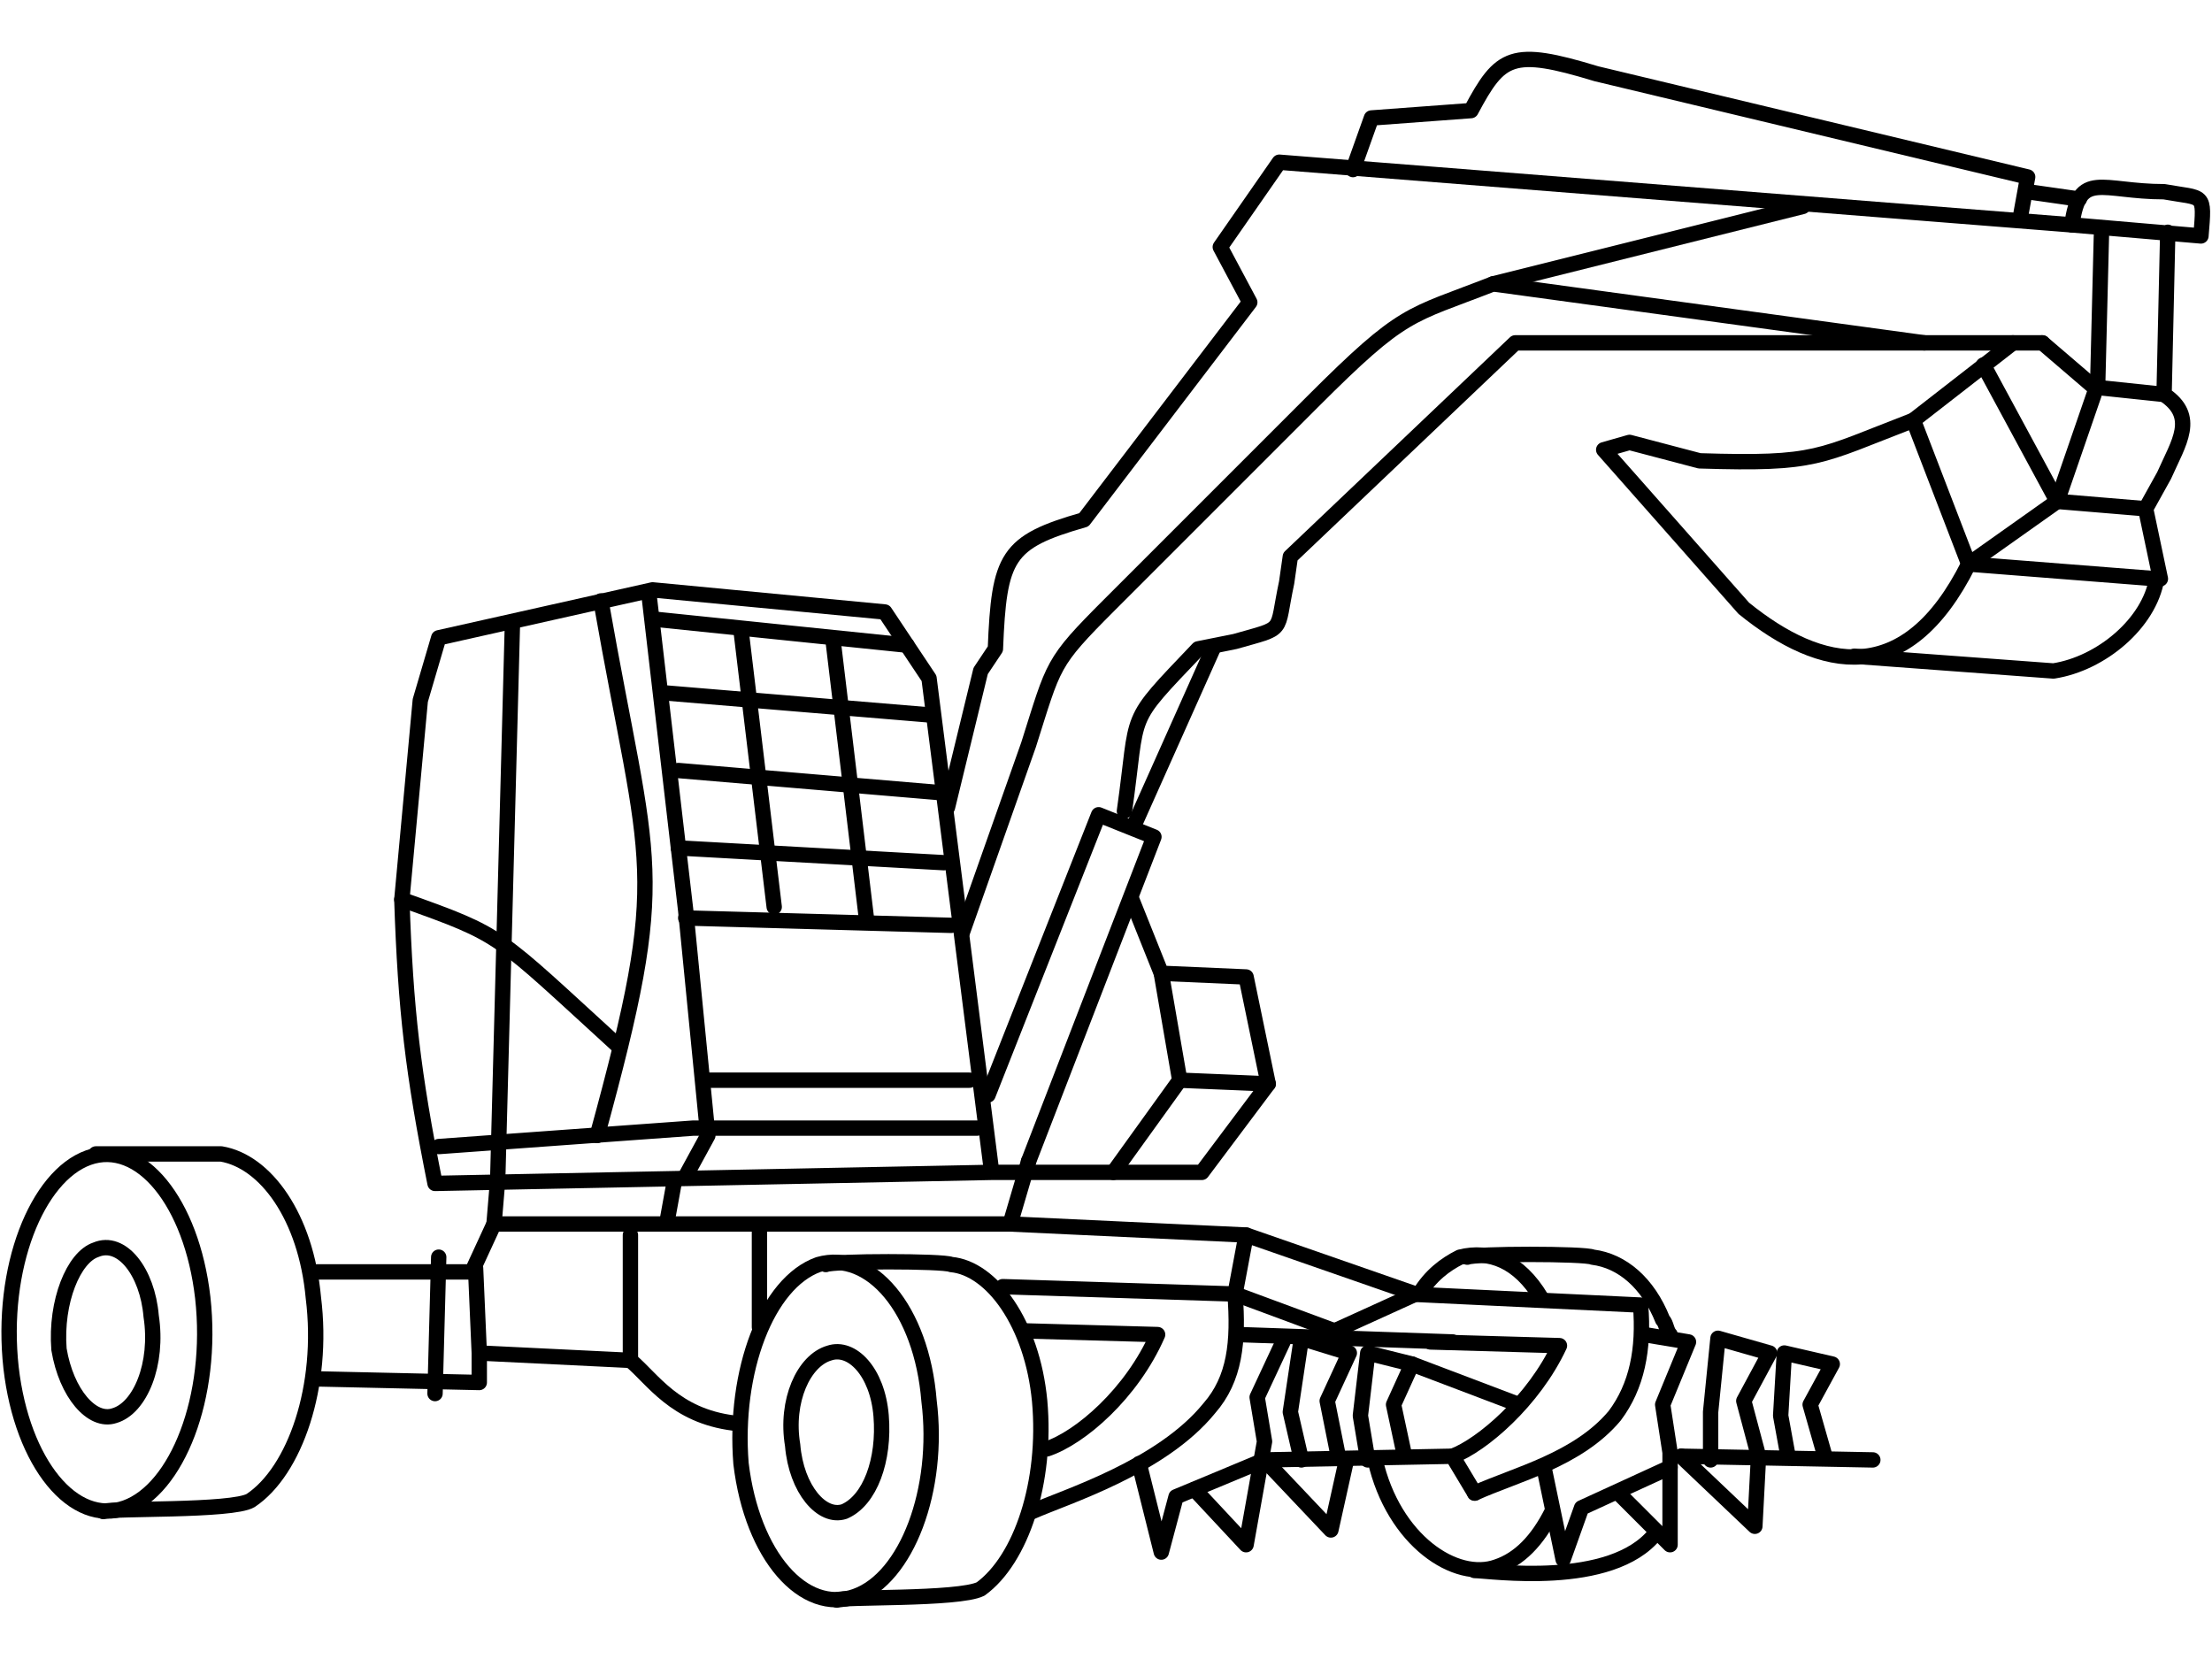 <?xml version="1.0" encoding="UTF-8"?>
<!DOCTYPE svg PUBLIC "-//W3C//DTD SVG 1.1//EN" "http://www.w3.org/Graphics/SVG/1.1/DTD/svg11.dtd">
<!-- Creator: CorelDRAW X7 -->
<svg xmlns="http://www.w3.org/2000/svg" xml:space="preserve" width="600px" height="450px" version="1.1" style="shape-rendering:geometricPrecision; text-rendering:geometricPrecision; image-rendering:optimizeQuality; fill-rule:evenodd; clip-rule:evenodd"
viewBox="0 0 600 450"
 xmlns:xlink="http://www.w3.org/1999/xlink">
 <defs>
  <style type="text/css">
   <![CDATA[
    .str0 {stroke:black;stroke-width:4.166;stroke-linecap:round;stroke-linejoin:round}
    .str1 {stroke:black;stroke-width:4.166;stroke-linecap:round;stroke-linejoin:round}
    .fil0 {fill:none}
   ]]>
  </style>
 </defs>
 <g id="Layer_x0020_1">
  <g id="_665821712">
   <path class="fil0 str0" d="M554 93l-143 0 -61 58 -1 7c-3,14 0,12 -14,16l-10 2c-20,21 -16,16 -20,44"/>
   <path class="fil0 str0" d="M562 61l-215 -17 -16 23 8 15 -45 59c-21,6 -23,10 -24,35l-4 6 -9 37"/>
   <path class="fil0 str0" d="M548 59l2 -11 -117 -28c-23,-7 -26,-5 -34,10l-27 2 -5 14"/>
   <path class="fil0 str0" d="M522 93l-117 -16c-23,9 -24,7 -49,32l-55 55c-16,16 -15,16 -22,38l-18 51"/>
   <polyline class="fil0 str0" points="268,297 298,221 313,227 279,315 "/>
   <path class="fil0 str0" d="M307 244l8 20 23 1 6 29 -18 24 -57 0 -17 -134 -12 -18 -63 -6 -58 13 -5 17 -5 54c1,30 3,47 9,77l151 -3"/>
   <line class="fil0 str0" x1="308" y1="223" x2="329" y2= "176" />
   <polyline class="fil0 str0" points="302,318 320,293 315,264 "/>
   <line class="fil0 str0" x1="320" y1="293" x2="344" y2= "294" />
   <polyline class="fil0 str0" points="186,319 192,308 186,247 176,161 "/>
   <polyline class="fil0 str0" points="119,311 188,306 265,306 "/>
   <line class="fil0 str0" x1="263" y1="293" x2="191" y2= "293" />
   <line class="fil0 str0" x1="258" y1="251" x2="186" y2= "249" />
   <line class="fil0 str0" x1="139" y1="169" x2="135" y2= "320" />
   <path class="fil0 str0" d="M109 244c28,10 25,9 59,40"/>
   <path class="fil0 str0" d="M162 308c20,-73 14,-71 1,-145"/>
   <line class="fil0 str0" x1="210" y1="246" x2="201" y2= "171" />
   <line class="fil0 str0" x1="235" y1="249" x2="226" y2= "174" />
   <line class="fil0 str0" x1="178" y1="168" x2="246" y2= "175" />
   <line class="fil0 str0" x1="181" y1="188" x2="253" y2= "194" />
   <line class="fil0 str0" x1="184" y1="209" x2="255" y2= "215" />
   <line class="fil0 str0" x1="184" y1="230" x2="256" y2= "234" />
   <path class="fil0 str0" d="M585 157l-51 -4c-17,34 -40,29 -61,12l-38 -43 7 -2 19 5c32,1 32,-1 58,-11l27 -21"/>
   <path class="fil0 str0" d="M503 178l54 4c13,-2 26,-13 28,-25"/>
   <line class="fil0 str0" x1="534" y1="153" x2="519" y2= "114" />
   <path class="fil0 str0" d="M586 157l-4 -19 5 -9c4,-9 9,-16 0,-22l1 -44m9 1c1,-12 1,-10 -10,-12 -17,0 -23,-6 -25,9l35 3z"/>
   <line class="fil0 str0" x1="569" y1="104" x2="570" y2= "64" />
   <polyline class="fil0 str0" points="554,93 568,105 587,107 "/>
   <polyline class="fil0 str0" points="538,99 558,136 582,138 "/>
   <polyline class="fil0 str0" points="568,107 558,136 534,153 "/>
   <polyline class="fil0 str0" points="384,351 338,335 274,332 279,315 "/>
   <line class="fil0 str0" x1="181" y1="331" x2="183" y2= "320" />
   <polyline class="fil0 str0" points="274,332 134,332 128,345 86,345 "/>
   <path class="fil0 str0" d="M199 386c-16,-2 -22,-12 -28,-17l-41 -2 0 8 -45 -1"/>
   <line class="fil0 str0" x1="119" y1="341" x2="118" y2= "378" />
   <line class="fil0 str0" x1="206" y1="333" x2="206" y2= "360" />
   <line class="fil0 str0" x1="336" y1="362" x2="394" y2= "364" />
   <path class="fil0 str1" d="M252 380c3,24 -6,48 -20,53 -14,5 -28,-11 -31,-36 -2,-25 7,-49 21,-54 14,-4 28,12 30,37z"/>
   <path class="fil0 str1" d="M224 343c2,-1 32,-1 34,0 11,1 22,16 24,37 2,22 -5,43 -16,51 -6,3 -38,2 -39,3"/>
   <path class="fil0 str1" d="M239 384c1,12 -3,23 -10,26 -6,2 -13,-6 -14,-18 -2,-12 3,-23 10,-25 6,-2 13,5 14,17z"/>
   <path class="fil0 str1" d="M55 352c3,27 -7,52 -21,57 -14,5 -28,-12 -31,-38 -3,-27 7,-52 21,-57 14,-5 28,12 31,38z"/>
   <path class="fil0 str1" d="M26 313c2,0 32,0 34,0 12,2 23,17 25,39 3,24 -5,47 -17,55 -5,3 -38,2 -40,3"/>
   <path class="fil0 str1" d="M41 357c2,13 -3,25 -10,27 -6,2 -13,-6 -15,-18 -1,-13 4,-25 10,-27 7,-3 14,6 15,18z"/>
   <line class="fil0 str0" x1="129" y1="344" x2="130" y2= "367" />
   <line class="fil0 str0" x1="456" y1="395" x2="508" y2= "396" />
   <g>
    <path class="fil0 str0" d="M272 349l63 2c1,13 0,23 -7,31 -13,16 -39,24 -48,28"/>
    <path class="fil0 str0" d="M278 361l36 1c-7,16 -21,28 -30,31"/>
    <polyline class="fil0 str0" points="309,397 315,421 319,406 343,396 394,395 400,405 "/>
    <polyline class="fil0 str0" points="348,364 341,379 343,391 338,419 324,404 "/>
    <polyline class="fil0 str0" points="365,397 361,415 343,396 "/>
   </g>
   <polyline class="fil0 str0" points="464,396 464,383 466,363 480,367 473,380 477,395 "/>
   <polyline class="fil0 str0" points="485,395 483,384 484,367 497,370 491,381 495,395 "/>
   <path class="fil0 str1" d="M385 351c3,-5 7,-8 11,-10 8,-2 16,1 22,11m3 58c-4,8 -9,13 -15,15 -11,4 -28,-7 -33,-29"/>
   <path class="fil0 str1" d="M398 341c2,-1 32,-1 34,0 8,1 15,7 19,17 1,1 1,3 2,4m-4 54c-12,15 -45,10 -49,10"/>
   <line class="fil0 str0" x1="362" y1="361" x2="335" y2= "351" />
   <line class="fil0 str0" x1="564" y1="54" x2="550" y2= "52" />
   <line class="fil0 str0" x1="405" y1="77" x2="489" y2= "56" />
   <line class="fil0 str0" x1="171" y1="335" x2="171" y2= "369" />
   <line class="fil0 str0" x1="335" y1="351" x2="338" y2= "335" />
   <line class="fil0 str0" x1="362" y1="361" x2="384" y2= "351" />
   <path class="fil0 str1" d="M382 351l63 3c1,12 -1,22 -7,30 -10,12 -27,16 -38,21"/>
   <path class="fil0 str1" d="M388 364l35 1c-7,15 -21,27 -29,30"/>
   <polyline class="fil0 str1" points="419,399 424,423 429,409 453,398 "/>
   <polyline class="fil0 str1" points="446,362 458,364 451,381 453,394 453,419 439,405 "/>
   <polyline class="fil0 str1" points="477,395 476,414 456,395 "/>
   <polyline class="fil0 str0" points="353,396 350,383 353,363 366,367 360,380 363,395 "/>
   <polyline class="fil0 str0" points="371,396 369,384 371,367 383,370 378,381 381,395 "/>
   <line class="fil0 str0" x1="134" y1="332" x2="135" y2= "320" />
   <line class="fil0 str0" x1="412" y1="381" x2="383" y2= "370" />
  </g>
 </g>
</svg>
